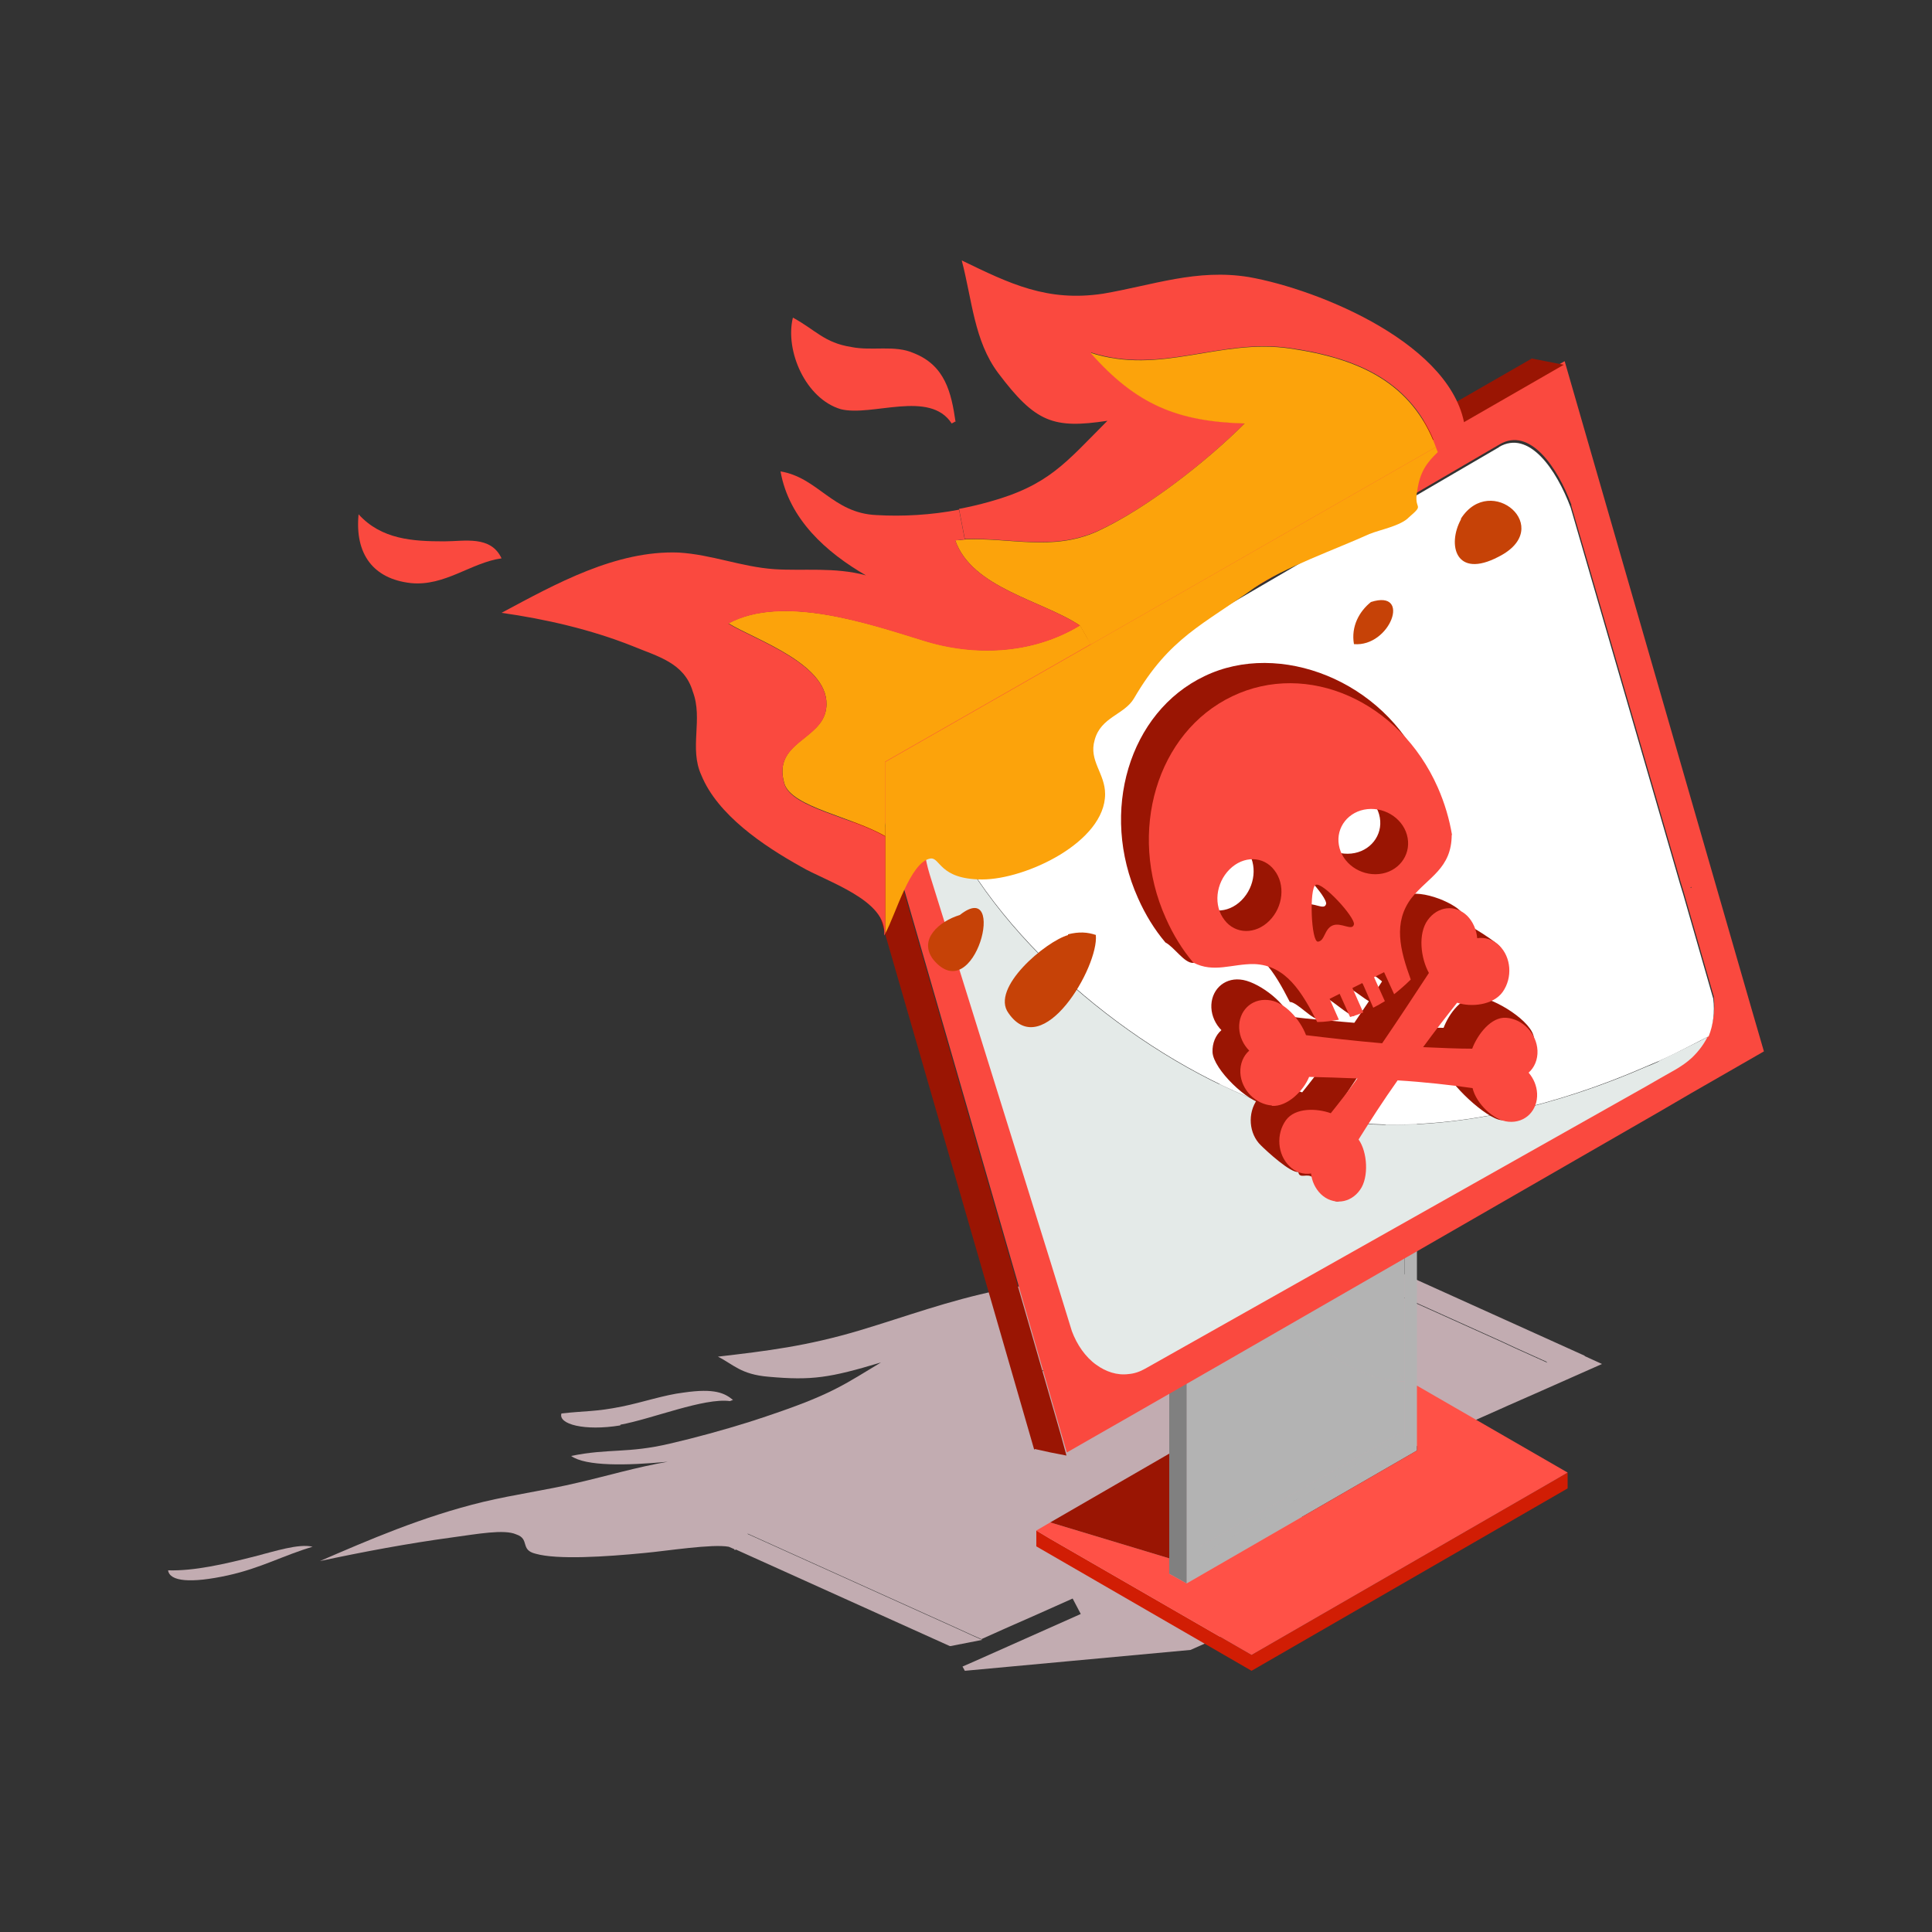 <?xml version="1.0" encoding="UTF-8"?>
<svg id="Layer_1" xmlns="http://www.w3.org/2000/svg" version="1.1" viewBox="0 0 500 500">
  <rect x="0" y="0" width="500" height="500" fill="#333333" stroke="none"/>
  <!-- Generator: Adobe Illustrator 30.0.0, SVG Export Plug-In . SVG Version: 2.1.1 Build 123)  -->
  <defs>
    <style>
      .st0 {
        fill: none;
      }

      .st1 {
        fill: #ff5147;
      }

      .st2 {
        fill: #02a5e6;
      }

      .st3 {
        fill: gray;
      }

      .st4 {
        fill: #c64207;
      }

      .st5 {
        fill: #fa493f;
      }

      .st6 {
        fill: #c2acb1;
      }

      .st7 {
        fill: #fff;
      }

      .st8 {
        fill: #9a1503;
      }

      .st9 {
        fill: #fca30b;
      }

      .st10 {
        fill: #b3b3b3;
      }

      .st11 {
        fill: #e4eae8;
      }

      .st12 {
        fill: #d0dcd7;
      }

      .st13 {
        fill: #d11d04;
      }
    </style>
  </defs>
  <rect class="st0" x="0" width="500" height="500"/>
  <g>
    <g>
      <path class="st6" d="M410.2,350.9l-69.5-31.4h0s-.3,0-.3,0l-.9.4-7.1,1.4h0s-.1,0-.1,0l-17.3,7.7c-10.5-2.5-40.5,1.7-56.5,4.9-13.4,2.8-23.7,6.7-36,10.4-13.8,4.1-23.9,5.3-36.7,6.8,4,2,5.9,4.6,13.1,5.2,11.2,1,15.8.3,29.1-3.7-9,5.4-12.4,8-26.9,13-2.3.8-4.7,1.6-7.2,2.4-6.7,2.1-14,4.1-20.5,5.6-11,2.6-15.9,1.2-25.6,3.2,3.8,2.7,14.3,2.5,25,1.5-8.1,1.4-15.8,3.7-23.2,5.4-8.4,2-16.2,3-24.6,5-15.7,3.8-29.7,9.9-42.2,15.3,11.2-2.4,23-4.6,34.1-6.1,6.6-.9,13.6-2.2,16.7-.8,3.6,1.2.9,4,5,5,5.6,1.6,18.1.8,28.3-.2,5.5-.5,17.5-2.4,21.7-1.6l1.4.6c0,0,.1.2.2.3,0,0,.1-.1.2-.2l55.4,25h0s.2,0,.2,0l4.1-.8,4.1-.8-2.3-1-3.7-1.7-54.7-24.7s0,0,0-.1l54.5,24.6,3.7,1.7,2.3,1h0s6.7-3,6.7-3l7.5-3.3,9.4-4.2,2.1,4-27.4,12.2-3.2,1.4.6,1.1,58.4-5.4,72.8-32.3-.6-1.1-40.8,3.8-.2-.3-4.6-8.7,52.8-23.4,2.9-1.3,7.5-3.3,16.7-7.4-4.6-2.1ZM390.8,346.5h0c0,0-.2,0-.2,0h.2ZM274.5,352.5c2.1-.9,4.4-1.8,6.9-2.8l-16.6,7.4c1.9-.9,3.9-1.9,6-2.9.2-.1.5-.2.7-.3l3.1-1.4ZM400.3,352.6l-8.2-3.7-3-1.4-1.1-.5-40.6-18.3c-4.9-1.7-13.2-2.6-20.2.5l-19.1,8.5c0,0,0-.1,0-.2l19-8.5c7-3.1,15.3-2.2,20.2-.5l40.6,18.3,1.1.5,3,1.4,8.2,3.7c.2.2.4.5.5.7-.1-.2-.2-.4-.4-.5Z"/>
      <path class="st6" d="M160.6,368.7c8.2-1.5,21.6-7,28.3-6.1l.8-.3c-2.1-1.7-4.6-3.1-12.8-1.9-5,.6-10.5,2.5-15.9,3.6-6.9,1.4-9.5,1.1-15.7,1.8-.9,2.8,6,4.6,15.2,3.1Z"/>
      <path class="st6" d="M65.9,402.8c-7.8,2-15.7,3.8-22.4,3.6.4,2.9,5.9,3.4,15.5,1.3,8.6-1.9,14.4-5.2,21.9-7.4-3.5-.9-9.9,1.2-15,2.5Z"/>
    </g>
    <g>
      <g>
        <polygon class="st10" points="363.5 356.7 363.5 252.9 362.2 253.6 362.2 356 363.5 356.7"/>
        <path class="st10" d="M345.6,351.4c5,3.4,10.5,5.6,16.6,6.1v-103.8l-42.4,24.4c-6.1,22,4.7,58.8,25.8,73.3ZM344.6,294.9c.5-.9,1.3-1.7,2.1-2.2l9.1-5.3c.8-.4,1.4-.5,2-.3,0,0,0,0,0,0,.7.2,1.2.9,1.2,2,0,1.9-1.3,4.1-2.9,5.1l-9.1,5.3c-.8.4-1.4.5-2,.3,0,0,0,0,0,0-.7-.2-1.2-.9-1.2-2s.3-2,.9-2.9Z"/>
        <path class="st10" d="M310.4,400.3l51.8-29.3v-13.5c-6-.5-11.6-2.7-16.6-6.1-21.1-14.5-31.9-51.3-25.8-73.3l-9.4,5.4v116.8Z"/>
        <path class="st10" d="M362.2,371l-51.8,29.3v2.3l51.8-29.9,1.3-.7v-14.4c-.4,0-.9,0-1.3,0v13.5Z"/>
        <polygon class="st10" points="363.5 356.7 363.5 357.5 363.5 370.2 363.5 371.9 362.2 372.6 310.4 402.5 310.4 400.3 310.4 371.7 310.4 283.5 307.1 285.3 307.1 373.6 307.1 404.7 307.1 409.8 307.1 409.8 307.1 409.8 366.7 375.4 366.7 358.6 366.7 357.5 366.7 251 363.5 252.9 363.5 356.7"/>
        <polygon class="st13" points="402.1 383.2 323.9 428.3 271.7 398.2 268.2 396.1 268.2 400.2 323.9 432.4 405.7 385.2 405.7 381.1 402.1 383.2"/>
        <polygon class="st3" points="302.6 407.3 302.6 407.3 307.1 409.8 307.1 404.7 307.1 373.6 307.1 285.3 304.2 287 304.2 287 302.6 286.7 302.6 376.2 302.6 403.3 302.6 407.3"/>
        <polygon class="st1" points="323.9 428.3 402.1 383.2 405.7 381.1 366.7 358.6 366.7 375.4 307.1 409.8 307.1 409.8 307.1 409.8 302.6 407.3 302.6 407.3 302.6 403.3 271.8 394 268.2 396.1 271.7 398.2 323.9 428.3"/>
        <polygon class="st8" points="302.6 376.2 271.8 394 302.6 403.3 302.6 376.2"/>
        <path class="st11" d="M429.3,274.7c-1.1.5-2.2,1-3.3,1.4-22.7,9.9-47.4,15.9-70.6,14.9-6.3-.3-12.5-1.1-18.4-2.5-3-.7-6-1.5-8.8-2.5-1.9-.7-3.8-1.4-5.8-2.3-32-13.4-68.2-43.6-80.8-77.8-3,5.9-3.6,13-1.1,21.2l31.4,100.7,5.4,17.4c1.3,3.5,3.5,6.6,6.3,8.7,2.5,1.8,5.4,2.8,8.4,2.4,1.4-.2,2.9-.6,4.3-1.4l129.7-73.1,3.3-1.9,4.4-2.5c1.5-.9,2.9-1.9,4-2.9,2-1.9,3.5-4,4.5-6.3-1.5.8-3,1.6-4.5,2.3-2.8,1.4-5.6,2.8-8.4,4.1Z"/>
        <polygon class="st2" points="437.7 230.3 437.5 230.4 437.7 230.5 437.7 230.3"/>
        <path class="st10" d="M362.2,357.5c.4,0,.9,0,1.3,0v-.8l-1.3-.7v1.5Z"/>
        <polygon class="st12" points="426 223.8 425.9 223.9 426 223.9 426 223.8"/>
        <path class="st5" d="M237.6,189.8l-13.1,7.5,47.4,164.1,2.6,9,1.6,5.5h0l7.5-4.3,8.4-4.8,24.4-14,109.6-63.1,3.3-1.9,8.4-4.9,18.8-10.8-3.2-11-48.3-167.4v-.2c0,0-.3.1-.3.1l-6.6,3.8-160.5,92.3ZM437.7,229.5v.3h-.2c0-.1.2-.3.2-.3ZM406.6,130.7l28.3,97.4.8,2.6,2.1,7.3,5.7,19.8c.4,3.4,0,6.7-1.2,9.7-1,2.3-2.5,4.4-4.5,6.3-1.2,1.1-2.5,2-4,2.9l-4.4,2.5-3.3,1.9-129.7,73.1c-1.4.8-2.9,1.3-4.3,1.4-3,.4-5.9-.6-8.4-2.4-2.8-2-5-5.2-6.3-8.7l-5.4-17.5-31.4-100.7c-2.5-8.2-1.9-15.3,1.1-21.2,2.1-4,5.3-7.5,9.6-10.3l136.8-79.8c7.8-4.6,15,5.9,18.6,15.7Z"/>
        <path class="st7" d="M388,115.7l-136.8,79.8c-4.3,2.9-7.5,6.3-9.6,10.3,12.6,34.1,48.8,64.4,80.8,77.8,1.9.8,3.9,1.6,5.8,2.3,2.9,1,5.8,1.8,8.8,2.5,6,1.4,12.2,2.2,18.4,2.5,23.3,1.1,47.9-5,70.6-14.9,1.1-.5,2.2-.9,3.3-1.4,2.9-1.3,5.7-2.7,8.4-4.1,1.5-.8,3-1.5,4.5-2.3,1.2-3,1.6-6.3,1.2-9.7l-5.7-19.8-2.1-7.3-.8-2.6-28.3-97.4c-3.7-9.9-10.8-20.3-18.6-15.7ZM426,223.8h0c0,0,0,0,0,0h0Z"/>
        <polygon class="st8" points="274.5 371.2 271.9 362.2 224.5 198.1 237.6 190.5 398.1 98.2 404.7 94.4 396.5 92.8 396.5 92.7 396.4 92.8 236.9 184.5 216 196.5 267.6 375 267.6 375.2 267.8 375 271.9 375.9 276 376.7 274.5 371.2"/>
      </g>
      <g>
        <g>
          <path class="st8" d="M368.6,210.9c-.7-4.2,1.3-8.3-.5-12.3-9.9-22.4-37-33-56.4-23.6-19.5,9.3-27.2,35.1-17.2,57.4,1.9,4.3,4.3,8.2,7.1,11.5,2.3,1.2,4.9,5.4,7.2,5.3,2.9-.2,5.5-4.9,8.7-4.9,8.2.3,12.3,7.2,16.3,15,1.9,0,6,4.9,7.8,4.5l-4.6-10.6,2.6-1.3,2.7,6c1.1-.3,7.1,5.4,8.2,5l-7.6-12.5,2.6-1.3,2.8,6.4c1-.5,6.6,4.8,7.6,4.2l-7.4-12.1,2.6-1.3,2.6,5.8c1.5-1.2,6.2,4.4,8,4.9-2.8-7.7-6.7-22.5-1.9-28.7,4.3-5.4,8.7-8.6,8.7-17.5h0ZM321.3,233c-3.6,3.6-8.8,3.5-11.6-.2-2.9-3.7-2.3-9.5,1.3-13.1,3.6-3.6,8.8-3.5,11.6.2,2.9,3.7,2.3,9.5-1.3,13.1ZM343.2,233.9c-.4,1.9-3.3-.6-5.5.3-2.2.9-2,4-3.8,4.2-1.8.2-2.3-13.9-.6-14.7,1.7-.9,10.3,8.4,9.9,10.3ZM357.1,211.6c.8,4.6-2.5,8.8-7.4,9.3-4.9.5-9.6-2.8-10.4-7.5-.8-4.6,2.5-8.8,7.4-9.3,4.9-.5,9.6,2.8,10.4,7.5Z"/>
          <path class="st8" d="M327.3,285.7c-4.3-.3-13.3-9-13.5-13.4-.1-2.3.8-4.4,2.3-5.7-1.5-1.5-2.5-3.6-2.6-5.8-.2-4.4,3.1-7.7,7.4-7.3,4.3.3,11.4,5.6,12.8,9.6,5.7.7,9.9,1,16.8,1.6,4.3-6.3,8.7-13,12.1-18.2-2-3.8-2.9-10.1-.3-13.7,2.6-3.6,12.6,0,15.6,2.9,1.5,1.5-3.1-.5-2.9,1.7,2-.3,11.2,5.6,12.8,7.2,3.1,3-3.7,3.1-6.3,6.7-2.5,3.5-8.3,4-11.8,2.8-2.7,3.4-5.8,7.4-8.8,11.5,4.6.2,9,.4,12.7.4h0c1.4-3.7,4.8-8.3,8.8-8,4.3.3,14.4,6.4,14.6,10.8.1,2.3-7.3,2-8.8,3.4,1.3,1.5,2.1,3.4,2.2,5.4.2,4.4,2.4,12.6-1.8,12.3-3.9-.3-13.9-9.7-14.8-13.6-5.6-.8-12.7-1.6-19.4-2-3.7,5.2-7.3,10.8-10.1,15.3,2.3,3.2,2.7,9.8.4,13-1.1,1.5,3.2,7.9,1.7,8.3-2.1.5-4.8-4.3-6.6-6.1-1.4-1.4-3.5.5-3.8-1.5-2,.3-8.1-5.3-9.7-6.9-3.1-3-3.5-8.3-.9-11.9,2.4-3.3,8-3.1,11.6-1.8h0c2.1-2.6,4.5-5.7,6.9-9-4.4-.2-8.7-.3-12.5-.4-1.4,3.5-.3,12.7-4.4,12.4Z"/>
        </g>
        <g>
          <path class="st5" d="M375.8,216.2c-.7-4.2-1.9-8.3-3.7-12.4-9.9-22.4-33.8-32.9-53.2-23.6-19.5,9.3-27.2,35.1-17.2,57.4,1.9,4.3,4.3,8.2,7.1,11.5,5.3,2.8,10.1.3,15.8.4,8.2.3,12.3,7.2,16.3,15,1.9,0,3.8-.3,5.6-.6l-2.4-5.4,2.6-1.3,2.7,6c1.1-.3,2.3-.7,3.4-1.2l-2.8-6.3,2.6-1.3,2.8,6.4c1-.5,2-1.1,3-1.7l-2.8-6.2,2.6-1.3,2.6,5.7c1.5-1.2,2.9-2.4,4.3-3.8-2.8-7.7-4.6-14.8.2-21.1,4.3-5.4,10.4-7.6,10.4-16.4h0s0,0,0,0ZM328.5,238.3c-3.6,3.6-8.8,3.5-11.6-.2-2.9-3.7-2.3-9.5,1.3-13.1,3.6-3.6,8.8-3.5,11.6.2,2.9,3.7,2.3,9.5-1.3,13.1ZM350.4,239.2c-.4,1.9-3.3-.6-5.5.3-2.2.9-2,4-3.8,4.2-1.8.2-2.3-13.9-.6-14.7,1.7-.9,10.3,8.4,9.9,10.3ZM364.3,216.9c.8,4.6-2.5,8.8-7.4,9.3-4.9.5-9.6-2.8-10.4-7.5-.8-4.6,2.5-8.8,7.4-9.3,4.9-.5,9.6,2.8,10.4,7.5Z"/>
          <path class="st5" d="M329.2,286.1c-4.3-.3-8-4.1-8.2-8.5-.1-2.3.8-4.4,2.3-5.7-1.5-1.5-2.5-3.6-2.6-5.8-.2-4.4,3.1-7.7,7.4-7.3,4.3.3,8.4,5.1,9.9,9.1,5.7.7,12.8,1.5,19.7,2.1,4.3-6.3,8.7-13,12.1-18.2-2.1-3.8-2.9-10.1-.3-13.7,2.6-3.6,7.1-4.1,10.2-1.1,1.5,1.5,2.4,3.6,2.6,5.8,2-.3,4,.3,5.7,1.9,3.1,3,3.5,8.3.9,12-2.5,3.5-8.3,4-11.8,2.8-2.7,3.4-5.8,7.4-8.8,11.5,4.6.2,9,.4,12.7.4h0c1.4-3.7,4.9-8.3,8.8-8,4.3.3,7.9,4.1,8.1,8.5.1,2.3-.8,4.4-2.3,5.7,1.3,1.5,2.1,3.4,2.2,5.4.2,4.4-3.1,7.7-7.4,7.3-3.9-.3-8.4-4.8-9.3-8.7-5.6-.8-12.7-1.6-19.4-2-3.7,5.2-7.3,10.8-10.1,15.3,2.3,3.2,2.7,9.8.4,13-2.5,3.6-7.1,4.1-10.2,1.1-1.4-1.4-2.3-3.3-2.5-5.3-2,.3-4-.3-5.6-1.9-3.1-3-3.5-8.3-.9-11.9,2.4-3.3,8-3.1,11.6-1.8h0c2.1-2.6,4.5-5.7,6.9-9-4.4-.2-8.7-.3-12.5-.4-1.4,3.5-5.6,7.8-9.7,7.5Z"/>
        </g>
      </g>
      <path class="st4" d="M378.1,134.2c7.7-12,24.6,2.4,9.7,9.9-11.1,5.8-13.3-3.1-9.7-9.7,0,0,0-.1,0-.1Z"/>
      <path class="st5" d="M379.1,111.4l-2.2,1.2h0s-5.2,3-5.2,3c-6.2-16.7-19.9-22.9-37.7-25.5-18.3-2.7-33.4,7-51.7,1.1,11.9,13.5,22.6,17.8,39.9,18.3-9.7,9.7-25.3,22.1-38.3,28-11.6,5.1-22.3,1.6-34.2,2l-1.5-7.8c2.6-.5,5.2-1.1,7.7-1.8,15.6-4.3,19.9-10.2,30.7-21-14,2.1-18.6.5-28.3-12.4-6.2-8.3-6.7-18.8-9.4-29.1,12.4,6,22.1,10.8,36.6,8.6,12.9-2.2,24.2-6.5,37.7-4.3,18.2,3.2,53.5,17.6,56,39.5Z"/>
      <path class="st9" d="M229.1,216.4v-19.2l53.2-30.4,89.3-51.1c.1.4.3.8.5,1.3-2.9,2.8-4.6,5.1-5.3,9.9-1.1,5.4,2.2,3.2-2.2,7-2.1,2.2-7.5,3.2-10.2,4.3-8.1,3.7-22.6,8.9-29.6,13.8-13.4,9.7-22.1,12.9-31.3,28.7-2.5,4.3-8.6,4.8-10.2,10.8-1.6,5.4,2.7,8.6,2.7,14,0,12.4-20.5,22.1-31.8,22.1s-10.8-5.9-13.5-5.4c-5.2,1-8.9,14.5-11.6,19.4v-25.1Z"/>
      <path class="st9" d="M371.6,115.7l-89.3,51.1-2.8-4.9c-9.7-6.5-28-9.7-32.3-22.1.8,0,1.6,0,2.4-.2,12-.5,22.6,3.1,34.2-2,12.9-5.9,28.6-18.3,38.3-28-17.3-.5-28-4.8-39.9-18.3,18.3,5.9,33.4-3.8,51.7-1.1,17.8,2.6,31.5,8.8,37.7,25.5Z"/>
      <path class="st4" d="M354.8,155.8c10.6-3.4,5,11.7-4.4,10.9-.8-4.6,1.4-8.5,4.4-10.9Z"/>
      <path class="st4" d="M283.6,242c.8,8.1-13.7,33.1-22.6,20.2-4.8-6.5,9.7-18.6,15.4-20.2v-.2c2.8-.7,5-.6,7.3.2Z"/>
      <path class="st9" d="M229.1,197.2v19.2c-8.5-5-24.2-7.5-26.1-13.6-3.2-10.8,9.7-11.3,10.8-19.4,1.6-11.3-18.3-17.8-25.3-22.1,14-7.5,36.1,0,50.1,4.3,13.5,4.3,28.6,3.7,40.9-3.8l2.8,4.9-53.2,30.4Z"/>
      <path class="st5" d="M247.2,139.8c4.3,12.4,22.6,15.6,32.3,22.1-12.4,7.5-27.5,8.1-40.9,3.8-14-4.3-36.1-11.9-50.1-4.3,7,4.3,27,10.8,25.3,22.1-1.1,8.1-14,8.6-10.8,19.4,1.9,6.2,17.7,8.6,26.1,13.6v25.1c-.1.2-.2.4-.3.5,1.1-9.1-15.1-14-21.5-17.8-9.7-5.4-21.6-13.4-25.8-23.7-3.2-7,.5-14.5-2.2-21.6-2.2-7.5-9.1-9.1-15.6-11.8-10.8-4.3-22.6-7-33.9-8.6,14-7.5,29.6-16.2,45.8-15.6,8.6.5,16.2,3.7,24.8,4.3,7.5.5,15.6-.6,23.7,1.6-10.2-5.9-19.9-14.5-22.1-26.9,9.7,1.6,13.5,10.8,24.8,11.3,6.7.4,14.2,0,21.4-1.4l1.5,7.8c-.8,0-1.6,0-2.4.2Z"/>
      <path class="st4" d="M248.4,236.8c12.5-9.9,3.9,24.6-6.9,11.5-3.9-5.2,1.6-9.9,6.9-11.5Z"/>
      <path class="st5" d="M247.2,109.1l-.9.5c-5.7-8.8-20.6-1.7-28.7-3.7-9.1-2.7-14.5-15.1-12.4-23.7,5.9,3.2,8.1,6.5,15.1,7.6,5.4,1.1,11.3-.6,16.2,1.6,8.1,3.2,9.7,10.2,10.8,17.8Z"/>
      <path class="st5" d="M115,140.1c5.2,0,12-1.6,14.8,4.4-7.9,1.1-14.7,7.3-23.5,6.4-9.7-1.1-14.5-7.5-13.5-17.8,5.9,6.5,14,7,22.1,7Z"/>
    </g>
  </g>
</svg>